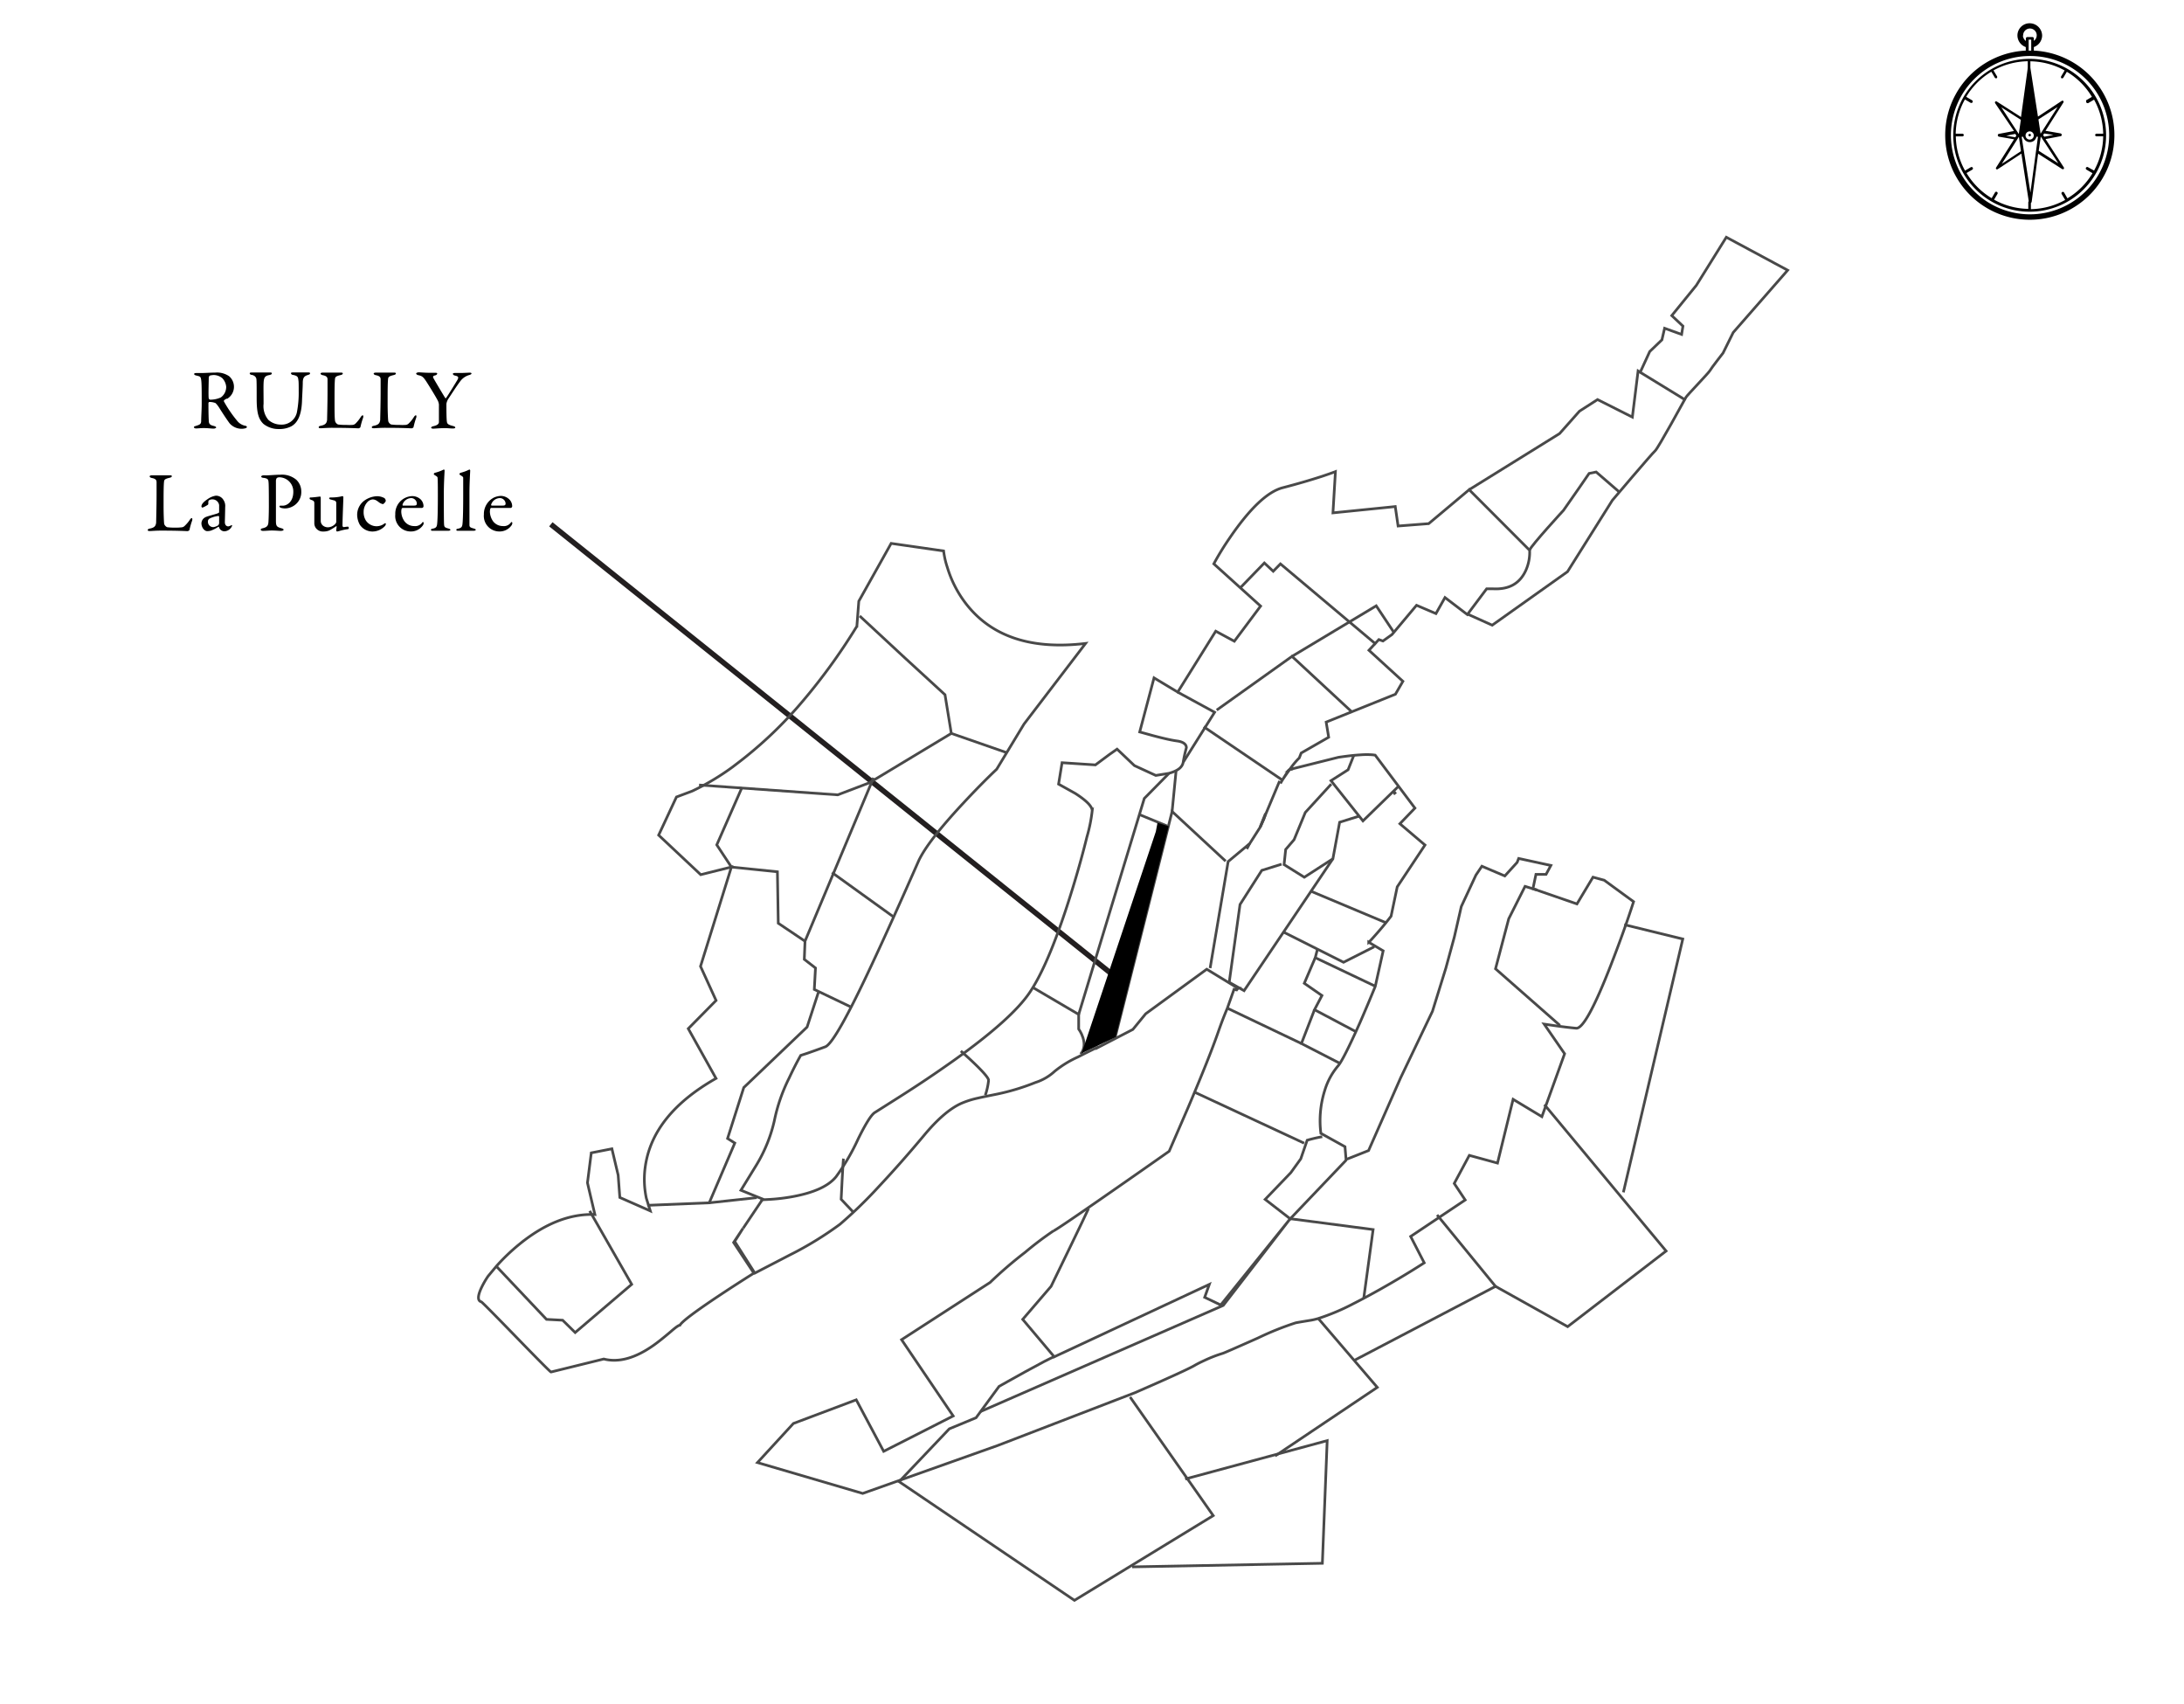 <svg xmlns="http://www.w3.org/2000/svg" viewBox="0 0 408.42 318.54"><title>carteRully</title><g id="Parcelles"><path d="M380.34,9.46V8.8a2.33,2.33,0,0,0,1.55-2.16,2.34,2.34,0,0,0-2.33-2.29,2.28,2.28,0,0,0-2.29,2.29,2.33,2.33,0,0,0,1.56,2.16v.66a15.82,15.82,0,1,0,1.51,0Zm-2-2.82a1.27,1.27,0,1,1,2,1V7.17a.26.26,0,0,0-.24-.24h-1a.27.27,0,0,0-.25.24v.49A1.39,1.39,0,0,1,378.29,6.64Zm1.51.77V9.46h-.48V7.41Zm-.24,32.66a14.8,14.8,0,1,1,14.82-14.78A14.85,14.85,0,0,1,379.56,40.07Z"/><path d="M379.56,11a14.29,14.29,0,1,0,14.29,14.28A14.3,14.3,0,0,0,379.56,11Zm10.61,8.16a.22.22,0,0,0,.21.12.15.15,0,0,0,.12,0l1.1-.65A13.65,13.65,0,0,1,393.31,25h-1.26a.27.27,0,0,0-.25.24.28.28,0,0,0,.25.25h1.26a13.61,13.61,0,0,1-1.71,6.4l-1.1-.61a.27.27,0,1,0-.29.45l1.1.65a13.61,13.61,0,0,1-4.69,4.7L386,36a.27.27,0,0,0-.37-.09.27.27,0,0,0-.08.37l.65,1.1a13.65,13.65,0,0,1-6.41,1.72V37.82a.26.26,0,0,0-.24-.24.27.27,0,0,0-.25.24v1.23a13.61,13.61,0,0,1-6.4-1.72l.65-1.1a.27.27,0,0,0-.45-.29l-.65,1.11a13.73,13.73,0,0,1-4.7-4.7l1.11-.65a.27.27,0,0,0-.29-.45l-1.1.65a13.61,13.61,0,0,1-1.72-6.4H367a.27.27,0,0,0,.24-.25A.26.26,0,0,0,367,25h-1.27a13.65,13.65,0,0,1,1.72-6.41l1.1.65a.15.15,0,0,0,.12,0,.24.24,0,0,0,.21-.12.27.27,0,0,0-.09-.37l-1.1-.65a13.61,13.61,0,0,1,4.7-4.69l.65,1.1a.22.22,0,0,0,.2.12.17.17,0,0,0,.13,0,.27.27,0,0,0,.08-.37l-.66-1.1a13.68,13.68,0,0,1,6.41-1.71v1.26a.28.28,0,0,0,.25.25.27.27,0,0,0,.24-.25V11.46a13.65,13.65,0,0,1,6.41,1.71l-.65,1.1a.27.27,0,0,0,.08.37.15.15,0,0,0,.12,0,.25.25,0,0,0,.21-.12l.65-1.1a13.5,13.5,0,0,1,4.69,4.69l-1.1.65C390.13,18.88,390.09,19.05,390.17,19.17Z"/><path d="M381.14,28.74l4.47,2.85a.28.28,0,0,0,.32,0,.27.27,0,0,0,0-.32L382.53,26l2.83-.54c.11,0,.2-.15.2-.26s-.09-.2-.21-.26l-2.83-.49,3.33-5.26a.24.24,0,0,0,0-.31.25.25,0,0,0-.32,0l-4.42,2.92-1.4-9a.22.22,0,0,0-.26-.2.32.32,0,0,0-.26.21l-1.25,9.07L373.44,19a.28.28,0,0,0-.32,0,.27.27,0,0,0,0,.32l3.5,5.17-2.82.54c-.12,0-.2.15-.2.26a.26.26,0,0,0,.06.17.33.33,0,0,0,.14.09l2.84.49-3.34,5.26a.25.25,0,0,0,0,.31.24.24,0,0,0,.31,0l4.4-2.89,1.4,9.05s0,.08.09.14a.2.2,0,0,0,.17.06.32.32,0,0,0,.26-.21ZM384,25.22l-1.7.34-.23-.29.2-.32Zm-2.36.31,3.27,5-3.66-2.34.39-2.66ZM384.79,20,381.6,25h0l-.4-2.68Zm-9.62,5.37,1.7-.34.2.32-.2.32Zm2.36-.31-3.27-5,3.65,2.34L377.53,25Zm1.93-10.47L381.05,25h-.29a1.32,1.32,0,0,0-.35-.63,1.27,1.27,0,0,0-1.79,0,1.47,1.47,0,0,0-.34.64H378Zm.65,11.28a.78.78,0,0,1-1.1,0,.77.77,0,1,1,1.1,0Zm-5.76,4.76,3.19-5.05h0l.39,2.68Zm3.71-5.06h.28a1.34,1.34,0,0,0,.36.63,1.27,1.27,0,0,0,1.79,0,1.47,1.47,0,0,0,.34-.64h.28L379.7,36Z"/><path d="M379.4,25.09a.3.3,0,0,0-.08.16.21.21,0,0,0,.08.16.26.26,0,0,0,.16.09.19.19,0,0,0,.16-.09.3.3,0,0,0,.08-.16.21.21,0,0,0-.08-.16A.24.24,0,0,0,379.4,25.09Z"/><path d="M377.73,25l1.71-11.27,2,11.45h-.71l-.27-.49-.45-.23h-.18l-.41,0a.83.83,0,0,0-.22,0l-.14.05-.31.31-.18.41h-.77Z"/><line x1="209.49" y1="183.36" x2="103.01" y2="98.02" style="fill:none;stroke:#231f20;stroke-miterlimit:10"/><path d="M42.43,74.52c-.08,0-.38.2-.49.28a.25.25,0,0,0-.07.24,23.31,23.31,0,0,0,2.48,3.63,2.56,2.56,0,0,0,1.57.94c.13,0,.26.16.26.23s-.13.16-.23.21a2.66,2.66,0,0,1-.88.11,3,3,0,0,1-2.12-1c-.57-.77-1.38-2-2-3a5.08,5.08,0,0,0-.64-.8,3,3,0,0,0-1.14-.21c-.11,0-.19.14-.19.19,0,.27,0,2.31.06,3.24,0,.67.21.89,1,1.07.28.08.39.19.39.27s-.31.21-.39.21c-.67,0-1-.1-2.06-.1-.29,0-1.12.07-1.3.07s-.41-.07-.41-.23.14-.16.35-.24c.7-.22,1-.32,1-.93s.1-2.19.1-3.15c0-2.47,0-3.92-.1-4.55s-.21-.62-.93-.8c-.24-.06-.38-.14-.38-.27s.08-.19.43-.19h.9c.59,0,1.72-.08,2.59-.08a4,4,0,0,1,2.61.67,2.61,2.61,0,0,1-.39,4.24Zm-.85-3.81a2.56,2.56,0,0,0-1.58-.6,3.08,3.08,0,0,0-.77.11.59.59,0,0,0-.19.33c0,.56-.1,3.65,0,3.93a.33.33,0,0,0,.26.24,4.73,4.73,0,0,0,2-.42,2.41,2.41,0,0,0,1-2A2.66,2.66,0,0,0,41.58,70.71Z"/><path d="M47.13,69.64c.68,0,1.06,0,1.65,0s1.2,0,1.56,0,.49,0,.49.17-.17.24-.48.31c-.57.11-.88.27-1,.91s-.06,2.19-.06,4.47a4,4,0,0,0,.9,3,3.51,3.51,0,0,0,2.32.88,2.91,2.91,0,0,0,3-2.24,19.21,19.21,0,0,0,.35-4c0-1,0-1.87-.06-2.06-.05-.61-.16-.83-1.06-1-.16,0-.33-.18-.33-.29s.09-.16.36-.16.85,0,1.37,0,1,0,1.44,0c.25,0,.4,0,.4.17s-.13.21-.36.29c-.68.19-1,.47-1,1.47,0,.69-.11,2.47-.14,3.3-.08,2.79-.85,4.2-2,4.84a4.8,4.8,0,0,1-2.31.51,4.5,4.5,0,0,1-2.89-.95c-.9-.85-1.28-2-1.28-4.7,0-2.31,0-3.59-.07-3.8s-.25-.56-.86-.68c-.19,0-.37-.13-.37-.28S46.88,69.64,47.13,69.64Z"/><path d="M60.41,69.66c.44,0,.72,0,1.19,0s1.71,0,2.1,0,.4.07.4.18-.13.21-.37.27c-.93.21-1,.38-1.07.62-.1.72-.1,2.34-.1,4.71,0,1.25,0,2.78.11,3.31a1,1,0,0,0,.55.61,10.25,10.25,0,0,0,1.53.08,8.67,8.67,0,0,0,1.14,0,.91.91,0,0,0,.64-.3A6.73,6.73,0,0,0,67.44,78c.18-.29.32-.36.4-.36s.13.18.07.44a13.83,13.83,0,0,0-.5,1.73c0,.17-.32.27-.38.27s-1.65-.1-4.9-.1c-1.09,0-1.84.08-2.07.08s-.46,0-.46-.17.13-.24.38-.29c.88-.18,1.11-.48,1.19-1.11,0-.4.08-2.94.08-5.26,0-.64,0-1.75,0-2.28,0-.35-.1-.65-.85-.8-.32-.06-.45-.19-.45-.3S60.06,69.66,60.41,69.66Z"/><path d="M70.35,69.66c.43,0,.72,0,1.18,0,.63,0,1.72,0,2.1,0s.4.07.4.18-.13.21-.37.27c-.92.21-1,.38-1.07.62-.1.72-.1,2.34-.1,4.71,0,1.25.05,2.78.12,3.31a1,1,0,0,0,.54.61,10.47,10.47,0,0,0,1.54.08,8.51,8.51,0,0,0,1.13,0,.91.91,0,0,0,.64-.3A6.16,6.16,0,0,0,77.38,78c.17-.29.32-.36.4-.36s.13.18.06.44a13.83,13.83,0,0,0-.5,1.73c0,.17-.31.27-.38.27s-1.65-.1-4.9-.1c-1.09,0-1.84.08-2.06.08s-.47,0-.47-.17.13-.24.39-.29c.88-.18,1.1-.48,1.18-1.11,0-.4.08-2.94.08-5.26,0-.64,0-1.75,0-2.28,0-.35-.1-.65-.85-.8-.32-.06-.45-.19-.45-.3S70,69.66,70.35,69.66Z"/><path d="M78.37,69.61c.24,0,1.07.08,1.82.08.45,0,.58,0,1.22,0,.25,0,.35.06.35.16s-.11.25-.35.32c-.58.13-.47.32-.24.73s1.37,2.34,2.09,3.51a.1.1,0,0,0,.16,0c.45-.64,1.67-2.64,2.07-3.3s.16-.77-.47-.91c-.24-.07-.33-.21-.33-.32s.19-.15.37-.15l1,0c.59,0,1.52-.06,1.77-.06s.34.06.34.16-.14.2-.42.28a3.19,3.19,0,0,0-1.74,1.25c-.75,1-1.59,2.35-2.13,3.14a2.54,2.54,0,0,0-.4,1c0,.89,0,2.88.1,3.39.06.34.24.53,1.13.75.32.08.43.18.43.29s-.16.18-.48.18-1-.07-1.39-.07c-1,0-2,.1-2.24.1s-.4-.08-.4-.18.11-.22.45-.29c.86-.19,1-.54,1-.76,0-.66,0-2.39,0-3.32a3,3,0,0,0-.15-.57c-.27-.58-1.26-2.2-2-3.37s-.94-1.34-1.65-1.5c-.3-.06-.45-.19-.45-.32S78.09,69.61,78.37,69.61Z"/><path d="M28.45,88.86c.43,0,.72,0,1.18,0,.63,0,1.71,0,2.1,0s.4.07.4.18-.13.21-.37.27c-.93.21-1,.38-1.07.62-.1.72-.1,2.34-.1,4.71,0,1.25.05,2.79.11,3.31a1.08,1.08,0,0,0,.55.61,10.33,10.33,0,0,0,1.53.08,8.67,8.67,0,0,0,1.14-.05.91.91,0,0,0,.64-.3,6.68,6.68,0,0,0,.91-1.07c.18-.29.32-.36.4-.36s.13.18.07.44a13.83,13.83,0,0,0-.5,1.73c0,.17-.32.27-.38.27s-1.65-.1-4.9-.1c-1.09,0-1.84.08-2.07.08s-.46,0-.46-.17.13-.24.38-.29c.89-.18,1.11-.48,1.19-1.11,0-.4.08-2.94.08-5.26,0-.64,0-1.75,0-2.28,0-.35-.09-.65-.85-.8-.32-.06-.44-.19-.44-.3S28.09,88.86,28.45,88.86Z"/><path d="M41.79,93.47a2,2,0,0,1,.32,1.33c0,.62-.06,2.64-.06,2.81,0,.74.51.8.64.8a1.81,1.81,0,0,0,.61-.24c.05,0,.06,0,.09,0a.25.25,0,0,1,0,.16,1.62,1.62,0,0,1-1.44,1,1.06,1.06,0,0,1-1-.8s-.07-.08-.1-.06a6.19,6.19,0,0,1-1.44.74,3,3,0,0,1-.64.09c-.56,0-1.1-.69-1.1-1.49A1.35,1.35,0,0,1,38,97a1.52,1.52,0,0,1,.64-.4c.24-.1,1.52-.45,1.87-.56s.47-.2.47-.29,0-1.12,0-1.31a1.25,1.25,0,0,0-1.25-1.08,1.13,1.13,0,0,0-.66.18c-.09,0-.14.34-.11.66a.4.4,0,0,1-.09.17,5.69,5.69,0,0,1-1,.53.24.24,0,0,1-.2-.21c0-.46.45-.91,1.2-1.41a3.57,3.57,0,0,1,1.49-.61A1.62,1.62,0,0,1,41.79,93.47Zm-1,4.77a1,1,0,0,0,.19-.4c0-.39,0-.93,0-1.25a.15.15,0,0,0-.13-.13,4.85,4.85,0,0,0-1.65.48.63.63,0,0,0-.32.61,1,1,0,0,0,1,1A2.1,2.1,0,0,0,40.74,98.24Z"/><path d="M52.22,89.23a.89.89,0,0,0-.46.14,1,1,0,0,0-.16.62c0,.34,0,2.32,0,4.17,0,1.45,0,2.78,0,3.18,0,1,.14,1.17,1,1.41.3.08.43.16.43.3s-.29.2-.53.2c-.4,0-1-.07-1.68-.07-.46,0-1.12.07-1.61.07-.28,0-.45-.08-.45-.23s.16-.21.32-.25c.9-.2,1.07-.52,1.12-1.17s.08-2.1.08-2.9c0-.53,0-3.92-.05-4.43s0-.8-.9-.93c-.32,0-.49-.15-.49-.24s.16-.21.37-.23.38,0,.53,0c.63,0,1.87-.12,2.67-.12a4.17,4.17,0,0,1,3,.94,3,3,0,0,1,.93,2.18,3,3,0,0,1-1.12,2.48,3.13,3.13,0,0,1-1.84.7,2.75,2.75,0,0,1-.85-.11c-.19-.08-.27-.16-.27-.26s.06-.14.19-.14h.4c.85,0,2-.75,2-2.59A2.65,2.65,0,0,0,52.22,89.23Z"/><path d="M62.64,98a.91.91,0,0,0,.24-.38l0-3.68a.56.56,0,0,0-.27-.35l-.74-.2c-.11,0-.32-.12-.32-.25S61.79,93,62,93a8.3,8.3,0,0,0,1.71-.17,1.34,1.34,0,0,1,.39-.07c.08,0,.11.18.11.24,0,.45-.16,4-.16,5.32,0,0,.07.22.19.22s.61-.08.8-.08.18.26.2.31a.29.29,0,0,1-.18.16,9.43,9.43,0,0,0-1.46.3,4.59,4.59,0,0,1-.56.14c-.06,0-.16-.11-.16-.22s.05-.4.07-.67c0-.08,0-.13-.08-.11a11.34,11.34,0,0,1-1.32.81,2.81,2.81,0,0,1-1.07.19A1.63,1.63,0,0,1,59,98.62a1.58,1.58,0,0,1-.22-.75c0-1.15,0-3,0-3.81,0-.45-.32-.51-.6-.62s-.28-.15-.28-.29S58,93,58.16,93c.45,0,1.63-.17,1.7-.17s.12.14.12.24c0,.54,0,3.57,0,4.29a1.14,1.14,0,0,0,.4.89,1.47,1.47,0,0,0,1.08.32A1.91,1.91,0,0,0,62.64,98Z"/><path d="M71.9,93.13a.73.73,0,0,1,.24.48c0,.26-.46.64-.52.64A1.83,1.83,0,0,1,71,94c-.53-.39-.8-.63-1.34-.63a1.54,1.54,0,0,0-1,.55A2.7,2.7,0,0,0,68,95.71a2.93,2.93,0,0,0,.42,1.6,2.4,2.4,0,0,0,3.44.59c.18-.13.3-.08.3,0a.69.69,0,0,1-.2.47,3.24,3.24,0,0,1-2.31,1,2.86,2.86,0,0,1-2.37-1.28,4,4,0,0,1-.49-1.88,3.31,3.31,0,0,1,1.55-2.76,4.38,4.38,0,0,1,2.1-.68A2.85,2.85,0,0,1,71.9,93.13Z"/><path d="M78.64,93.34a1.8,1.8,0,0,1,.56,1.34.33.33,0,0,1-.3.28c-.18,0-2.92,0-3.65,0,0,0-.11.08-.13.13a2,2,0,0,0-.08.56,3.2,3.2,0,0,0,.61,1.82,2.26,2.26,0,0,0,1.79.88,1.64,1.64,0,0,0,1.46-.57c.06-.1.14-.19.2-.19s.13.11.13.19a.89.89,0,0,1-.11.38,2.72,2.72,0,0,1-2.32,1.2,2.89,2.89,0,0,1-2.88-3.18,3.28,3.28,0,0,1,3.14-3.43A2.3,2.3,0,0,1,78.64,93.34Zm-3.36,1c0,.08,0,.18.06.18h2.07c.38,0,.54-.08.54-.4a1.07,1.07,0,0,0-1-1A1.74,1.74,0,0,0,75.28,94.33Z"/><path d="M81.34,88.39A8,8,0,0,0,83,87.77c.05,0,.14.1.14.16,0,.4-.14,2.21-.14,4.35,0,2.34,0,5.4.05,5.83s.13.51.82.7q.36.1.36.24c0,.12-.22.18-.41.18-.39,0-1.08,0-1.36,0s-1.08,0-1.41,0-.45,0-.45-.18.18-.19.35-.22c.74-.16.77-.45.83-1.25s.1-2.34.1-4.87c0-1.18,0-2.91-.05-3.34,0-.13,0-.22-.38-.45s-.32-.24-.32-.3S81.17,88.44,81.34,88.39Z"/><path d="M86.14,88.39a8,8,0,0,0,1.65-.62s.14.1.14.16c0,.4-.14,2.21-.14,4.35,0,2.34,0,5.4,0,5.83s.13.51.82.7q.36.1.36.24c0,.12-.22.18-.41.18-.39,0-1.08,0-1.36,0s-1.08,0-1.41,0-.45,0-.45-.18.18-.19.35-.22c.74-.16.77-.45.83-1.25s.1-2.34.1-4.87c0-1.18,0-2.91,0-3.34,0-.13,0-.22-.38-.45s-.32-.24-.32-.3S86,88.44,86.14,88.39Z"/><path d="M95.22,93.34a1.8,1.8,0,0,1,.56,1.34.33.33,0,0,1-.31.28c-.17,0-2.91,0-3.65,0,0,0-.11.08-.13.13a2.44,2.44,0,0,0-.08.56,3.28,3.28,0,0,0,.61,1.82,2.3,2.3,0,0,0,1.8.88,1.61,1.61,0,0,0,1.45-.57c.07-.1.15-.19.21-.19s.13.11.13.19a1.06,1.06,0,0,1-.11.38,2.73,2.73,0,0,1-2.33,1.2,2.9,2.9,0,0,1-2.88-3.18A3.44,3.44,0,0,1,92.41,93a3.47,3.47,0,0,1,1.22-.29A2.32,2.32,0,0,1,95.22,93.34Zm-3.37,1a.16.16,0,0,0,.07.18H94c.39,0,.55-.08.55-.4a1.08,1.08,0,0,0-1.06-1A1.74,1.74,0,0,0,91.85,94.33Z"/></g><g id="Calque_3" data-name="Calque 3"><path d="M241.77,143.72l-.31.08h-.06a.27.27,0,0,0-.18.06h0l0,0Z" style="fill:none;stroke:#494949;stroke-miterlimit:10;stroke-width:0.5px"/><path d="M300,164.56l-2.1-.57-3,5-8.23-2.84.56-2.68,1.89,0,.9-1.67L284,160.49l-.29.74-2.3,2.53-4.29-1.82L276,163.61l-2.73,5.87-1.3,5.69L270.38,181l-2.5,8.06-5.95,12.43-6,13.61-4.21,1.67-.2-2.39-4.51-2.5a18.77,18.77,0,0,1,.72-8,12.77,12.77,0,0,1,2.52-4.64q1-1.18,4.1-8.12,1.51-3.47,2.83-6.71l1.48-6.65-2.7-1.61a4.53,4.53,0,0,0,.44-.43c1.53-1.68,2.77-3.16,3.74-4.44l1.15-5.48,5.19-7.82L261.79,154l2.81-2.92-2.7-3.6-4.73-6.3-.43-.06a14.7,14.7,0,0,0-2.31,0c-1.14.06-2.52.22-4.14.46l-9.11,2.28-.29.41c-.43.6-.78,1.11-1.07,1.55l-.38.65.38-.65q.48-.79,1.08-1.71a1,1,0,0,1,.31-.29,14.13,14.13,0,0,1,1.76-2.12l.36-.92,5.14-2.95L248,135l4.77-1.92,8.18-3.29,1.4-2.42L256,121.57l1.85-2,.77.27,1.69-1.21,4.59-5.47,3.63,1.55,1.69-3,4,3.05.18.13,3.61-4.81,1.22,0c3,.15,5-1,6.12-3.47a8.28,8.28,0,0,0,.7-3.73L274.74,91.55l-.32.27-7.25,6.08h-.05l-5.67.44-.53-3.64-.74.08-10.91,1.1v0l.46-7.71-.32.12c-.56.21-1.31.47-2.24.78-2.23.72-4.66,1.43-7.29,2.11q-4.25,1.1-9.89,9.35a52.19,52.19,0,0,0-3,4.88l8.75,7.9-4.91,6.57L227.35,118l-7.11,11.39-4.43-2.66-2.68,10.11,2.5.69c1.89.5,3.39.85,4.51,1s1.72.61,1.72,1.26a26.33,26.33,0,0,0-.59,2.68c-.16,1-1.06,1.66-2.7,2.11l-2.43.39-4-1.84-3.24-3.08-1.43,1L204.85,143l-6.24-.41-.65,4,3.12,1.74q3.12,2,3.17,3.22a29,29,0,0,1-1,4.95q-1.11,4.52-2.66,9.57-4.25,13.86-8,19.43-3.34,5-14.29,12.8l-1.64,1.15q-3.91,2.74-8.55,5.68L163.58,208c-.65.42-1.68,2.05-3.09,4.91a40.38,40.38,0,0,1-4.08,7,.64.64,0,0,1-.1.13q-2.15,2.61-8.23,3.7a35.14,35.14,0,0,1-4,.48l-1.53.08.08-.13-4.07-1.65,2.83-4.61a27.83,27.83,0,0,0,3.41-8.36,32.15,32.15,0,0,1,2.77-8q1.14-2.44,2.17-4.24l1.2-.39c1-.35,2.17-.76,3.4-1.22s4.17-5.65,8.8-15.6q3.66-7.82,8.66-19.18,1.71-3.66,8.33-10.76,3.3-3.55,6.26-6.36l5.11-8.44,11.51-15.07q-15.31,1.83-22.46-7.55a21,21,0,0,1-3.38-6.63,15.61,15.61,0,0,1-.71-3.11l-9.81-1.41L160.6,112.4l-.36,4.68a111.94,111.94,0,0,1-11.07,15.1,76.72,76.72,0,0,1-9.62,9.23c-.85.69-1.71,1.34-2.58,2a46.28,46.28,0,0,1-7.39,4.42l-.2.09L126.5,149l-3.33,7.13,7.87,7.39,5.74-1.43L131,180.66l2.91,6.38-5.2,5.27,5.19,9.3q-11.8,6.7-13.22,16.41a16.92,16.92,0,0,0,.19,6l.74,2.36-5.7-2.51-.31-4.17-1.17-4.93-3.86.76-.71,5.59q.22,1,1.39,5.94-7-.27-14.17,5.59a37.12,37.12,0,0,0-4.26,4.08l-1.54,1.85A16.07,16.07,0,0,0,90,240.81c-.7,1.52-.7,2.37,0,2.57q.14,0,6.52,6.57t6.52,6.55l9.87-2.43q4.17,1.06,9.29-2.55c.79-.55,1.87-1.41,3.25-2.58.94-.82,1.51-1.21,1.7-1.19q.54-1,7.24-5.47c2.24-1.49,4.43-2.9,6.59-4.26l-3.79-5.73,1.76-2.66-1.56,2.46,3.77,5.92,6.52-3.38a64.56,64.56,0,0,0,9.4-5.75,84.61,84.61,0,0,0,7.22-7q4.19-4.46,8.55-9.68,3.72-4.46,6.87-5.9a16.64,16.64,0,0,1,3.13-1c.74-.18,2-.43,3.68-.77a42,42,0,0,0,7.11-2.16,9.56,9.56,0,0,0,3.58-2.08,19.6,19.6,0,0,1,4.38-2.69c1.22-.63,2.41-1.22,3.56-1.77l0,.09,6.69-3.46,2.4-2.93,11.42-8.33,5.87,3.58a1.56,1.56,0,0,0-.28.29l-.49-.11-1.27,3.58h0q-.8,1.86-1.72,4.49-1.64,4.71-5.55,13.92l-3.59,8.28q-5.19,3.65-10.5,7.34-10.6,7.38-11.14,7.55a62.18,62.18,0,0,0-5.29,4,77.83,77.83,0,0,0-6.56,5.64L168.6,250.46l9.65,14.26-13,6.61-5.13-9.63-11.75,4.42-6.72,7.31,19.68,5.77,25.19-8.94,25.79-9.92,4.89-2.15c3.41-1.52,5.47-2.49,6.2-2.92.43-.25,1.05-.57,1.86-.94a25.59,25.59,0,0,1,3.41-1.32q.28-.07,6.58-2.87a55.7,55.7,0,0,1,7.07-2.84c.88-.16,1.81-.31,2.79-.47a12,12,0,0,0,1.4-.33,41.17,41.17,0,0,0,6.65-2.81c1.47-.74,3.08-1.61,4.85-2.6q4.53-2.55,8.33-5l-2.54-4.93L274,224.34l-2.05-3.09,2.82-5.25,5.27,1.44,2.92-11.92,5.38,3.24L292.59,197l-3.82-5.54,1.91.28c1.5.21,2.86.38,4.07.49s3.37-3.79,6.46-11.72c1.55-4,3-7.95,4.28-11.94Zm-39.15-16.3.22-.17-.49.37Zm-27.18,9.45a7.74,7.74,0,0,1-.53,1,7.74,7.74,0,0,0,.53-1l0,0h0Zm2.6-4.47a14.35,14.35,0,0,1-.61,1.36l1-2.51C236.59,152.47,236.45,152.85,236.3,153.24Z" style="fill:none;stroke:#494949;stroke-miterlimit:10;stroke-width:0.5px"/><polyline points="160.77 115.16 169.11 122.9 176.72 129.88 177.9 137.11 188.2 140.69" style="fill:none;stroke:#494949;stroke-miterlimit:10;stroke-width:0.5px"/><polyline points="130.73 146.76 156.65 148.6 162.56 146.35 177.9 137.11" style="fill:none;stroke:#494949;stroke-miterlimit:10;stroke-width:0.5px"/><polyline points="138.76 147.21 134.04 157.95 136.78 162.1 145.38 162.98 145.54 172.6 150.54 175.96 163.35 145.42" style="fill:none;stroke:#494949;stroke-miterlimit:10;stroke-width:0.5px"/><line x1="167.05" y1="171.38" x2="155.59" y2="163.13" style="fill:none;stroke:#494949;stroke-miterlimit:10;stroke-width:0.5px"/><polyline points="159.01 188.2 152.28 184.98 152.5 180.97 150.41 179.35 150.54 175.96" style="fill:none;stroke:#494949;stroke-miterlimit:10;stroke-width:0.5px"/><polyline points="153.04 185.53 150.93 192.01 139.09 203.32 136.06 212.84 137.41 213.7 132.63 224.87 121.04 225.34" style="fill:none;stroke:#494949;stroke-miterlimit:10;stroke-width:0.5px"/><line x1="141.52" y1="223.9" x2="132.63" y2="224.87" style="fill:none;stroke:#494949;stroke-miterlimit:10;stroke-width:0.5px"/><polyline points="92.83 236.75 102.2 246.66 105.22 246.82 107.56 249.12 118.13 240.11 110.27 226.38" style="fill:none;stroke:#494949;stroke-miterlimit:10;stroke-width:0.5px"/><line x1="138.97" y1="229.63" x2="142.59" y2="224.24" style="fill:none;stroke:#494949;stroke-miterlimit:10;stroke-width:0.5px"/><path d="M157.73,216.61c-.08.46-.43,7.6-.43,7.6l2.32,2.45" style="fill:none;stroke:#494949;stroke-miterlimit:10;stroke-width:0.5px"/><path d="M179.68,196.49s5.18,4.51,5.19,5.47a12.37,12.37,0,0,1-.61,2.78" style="fill:none;stroke:#494949;stroke-miterlimit:10;stroke-width:0.5px"/><path d="M193.11,184.59l8.61,5.06,0,2.73s2,2.71.36,4.69" style="fill:none;stroke:#494949;stroke-miterlimit:10;stroke-width:0.5px"/><polyline points="218.57 144.62 213.99 149.27 201.72 189.65" style="fill:none;stroke:#494949;stroke-miterlimit:10;stroke-width:0.5px"/><polyline points="239.3 146 235.69 154.6 233.7 157.71 229.67 161.07 226.3 180.99" style="fill:none;stroke:#494949;stroke-miterlimit:10;stroke-width:0.5px"/><polyline points="229.2 160.99 219.19 151.71 208.54 193.95" style="fill:none;stroke:#494949;stroke-miterlimit:10;stroke-width:0.5px"/><line x1="219.19" y1="151.71" x2="219.93" y2="144.15" style="fill:none;stroke:#494949;stroke-miterlimit:10;stroke-width:0.5px"/><line x1="213.18" y1="152.33" x2="218.27" y2="154.43" style="fill:none;stroke:#494949;stroke-miterlimit:10;stroke-width:0.5px"/><polyline points="221.27 142.5 227.14 133.16 220.24 129.4" style="fill:none;stroke:#494949;stroke-miterlimit:10;stroke-width:0.5px"/><line x1="239.82" y1="145.85" x2="225.1" y2="135.87" style="fill:none;stroke:#494949;stroke-miterlimit:10;stroke-width:0.5px"/><polyline points="252.81 133.1 241.61 122.71 227.53 132.75" style="fill:none;stroke:#494949;stroke-miterlimit:10;stroke-width:0.5px"/><polyline points="241.61 122.71 257.36 113.26 260.58 118.1" style="fill:none;stroke:#494949;stroke-miterlimit:10;stroke-width:0.5px"/><polyline points="232.02 109.81 236.44 105.25 238.1 106.8 239.45 105.42 257.32 120.45" style="fill:none;stroke:#494949;stroke-miterlimit:10;stroke-width:0.5px"/><polyline points="253.18 141.2 252.1 143.91 248.9 145.95 254.88 153.47 261.51 147.02" style="fill:none;stroke:#494949;stroke-miterlimit:10;stroke-width:0.5px"/><polyline points="248.95 146.59 244.1 151.89 242 156.98 240.43 158.81 240.13 161.64 243.91 164 249.26 160.55 250.52 153.72 254.22 152.56" style="fill:none;stroke:#494949;stroke-miterlimit:10;stroke-width:0.5px"/><polyline points="239.66 161.56 235.96 162.72 231.89 169.1 229.87 183.64 232.65 185.21 249.26 160.55" style="fill:none;stroke:#494949;stroke-miterlimit:10;stroke-width:0.5px"/><line x1="245.09" y1="166.59" x2="259.31" y2="172.56" style="fill:none;stroke:#494949;stroke-miterlimit:10;stroke-width:0.5px"/><polyline points="240.01 174.25 251.25 179.9 257 176.99" style="fill:none;stroke:#494949;stroke-miterlimit:10;stroke-width:0.5px"/><polyline points="246.36 177.51 245.96 179.04 257.23 184.4" style="fill:none;stroke:#494949;stroke-miterlimit:10;stroke-width:0.5px"/><polyline points="245.96 179.04 243.91 183.83 247.21 186.12 245.82 188.77 253.63 192.91" style="fill:none;stroke:#494949;stroke-miterlimit:10;stroke-width:0.5px"/><polyline points="245.82 188.77 243.37 195.09 250.6 198.81" style="fill:none;stroke:#494949;stroke-miterlimit:10;stroke-width:0.5px"/><line x1="243.37" y1="195.09" x2="229.49" y2="188.47" style="fill:none;stroke:#494949;stroke-miterlimit:10;stroke-width:0.5px"/><path d="M247.27,212.51a27.35,27.35,0,0,0-2.82.66l-1.2,3.48-1.86,2.58-4.8,5,4.69,3.63,10.49-11" style="fill:none;stroke:#494949;stroke-miterlimit:10;stroke-width:0.5px"/><line x1="243.88" y1="213.72" x2="223.36" y2="204.17" style="fill:none;stroke:#494949;stroke-miterlimit:10;stroke-width:0.5px"/><path d="M197.15,253.66c-.65.05-10.32,5.53-10.32,5.53l-4.3,5.86-5,2.07L168.14,277l32.79,22.19,25.95-15.84-15.55-22.17" style="fill:none;stroke:#494949;stroke-miterlimit:10;stroke-width:0.5px"/><path d="M183.35,263.9l45.41-19.85,12.52-16.21-13,16.13-3-1.43.87-2.42-29,13.54-5.9-7,5.31-6.18s6.7-13.78,7-14.54" style="fill:none;stroke:#494949;stroke-miterlimit:10;stroke-width:0.5px"/><polyline points="241.28 227.84 256.78 229.87 255.03 242.69" style="fill:none;stroke:#494949;stroke-miterlimit:10;stroke-width:0.5px"/><polyline points="291.71 191.7 279.67 181.12 282.14 171.77 285.19 165.71 287.48 166.4" style="fill:none;stroke:#494949;stroke-miterlimit:10;stroke-width:0.5px"/><polyline points="274.74 91.55 291.65 81.06 295.37 76.87 298.75 74.7 305.26 77.98 306.33 69.36 315.2 74.79" style="fill:none;stroke:#494949;stroke-miterlimit:10;stroke-width:0.5px"/><path d="M286.05,102.83c.31-.88,6.33-7.42,6.33-7.42l2.91-4.17,1.88-2.73,1.32-.27L302.84,92" style="fill:none;stroke:#494949;stroke-miterlimit:10;stroke-width:0.5px"/><path d="M306.8,69.44l1.71-3.72,2.28-2.19.5-2.16,3.18,1.15.25-1.55L312.63,59l4.59-5.65,5.61-9,11.47,6.17L324.12,62.16,322.22,66s-2.22,2.84-2.45,3.28-4.26,4.59-4.49,5-5.22,9.55-5.76,10-8,9.25-8,9.25l-8.39,13.35-14.08,10-4.78-2.15" style="fill:none;stroke:#494949;stroke-miterlimit:10;stroke-width:0.5px"/><polyline points="211.71 292.93 247.29 292.26 248.19 269.33 221.63 276.51" style="fill:none;stroke:#494949;stroke-miterlimit:10;stroke-width:0.5px"/><polyline points="246.53 246.5 257.56 259.37 238.46 272.19" style="fill:none;stroke:#494949;stroke-miterlimit:10;stroke-width:0.5px"/><polyline points="253.24 254.33 279.67 240.49 268.74 227.13" style="fill:none;stroke:#494949;stroke-miterlimit:10;stroke-width:0.5px"/><polyline points="279.67 240.49 293.16 248.02 311.57 233.88 288.81 206.51" style="fill:none;stroke:#494949;stroke-miterlimit:10;stroke-width:0.5px"/><polyline points="303.74 172.87 314.69 175.55 303.58 222.91" style="fill:none;stroke:#494949;stroke-miterlimit:10;stroke-width:0.5px"/><polyline points="208.64 193.89 218.55 154.48 216.46 153.82 216.15 155.46 202.28 196.91"/></g></svg>